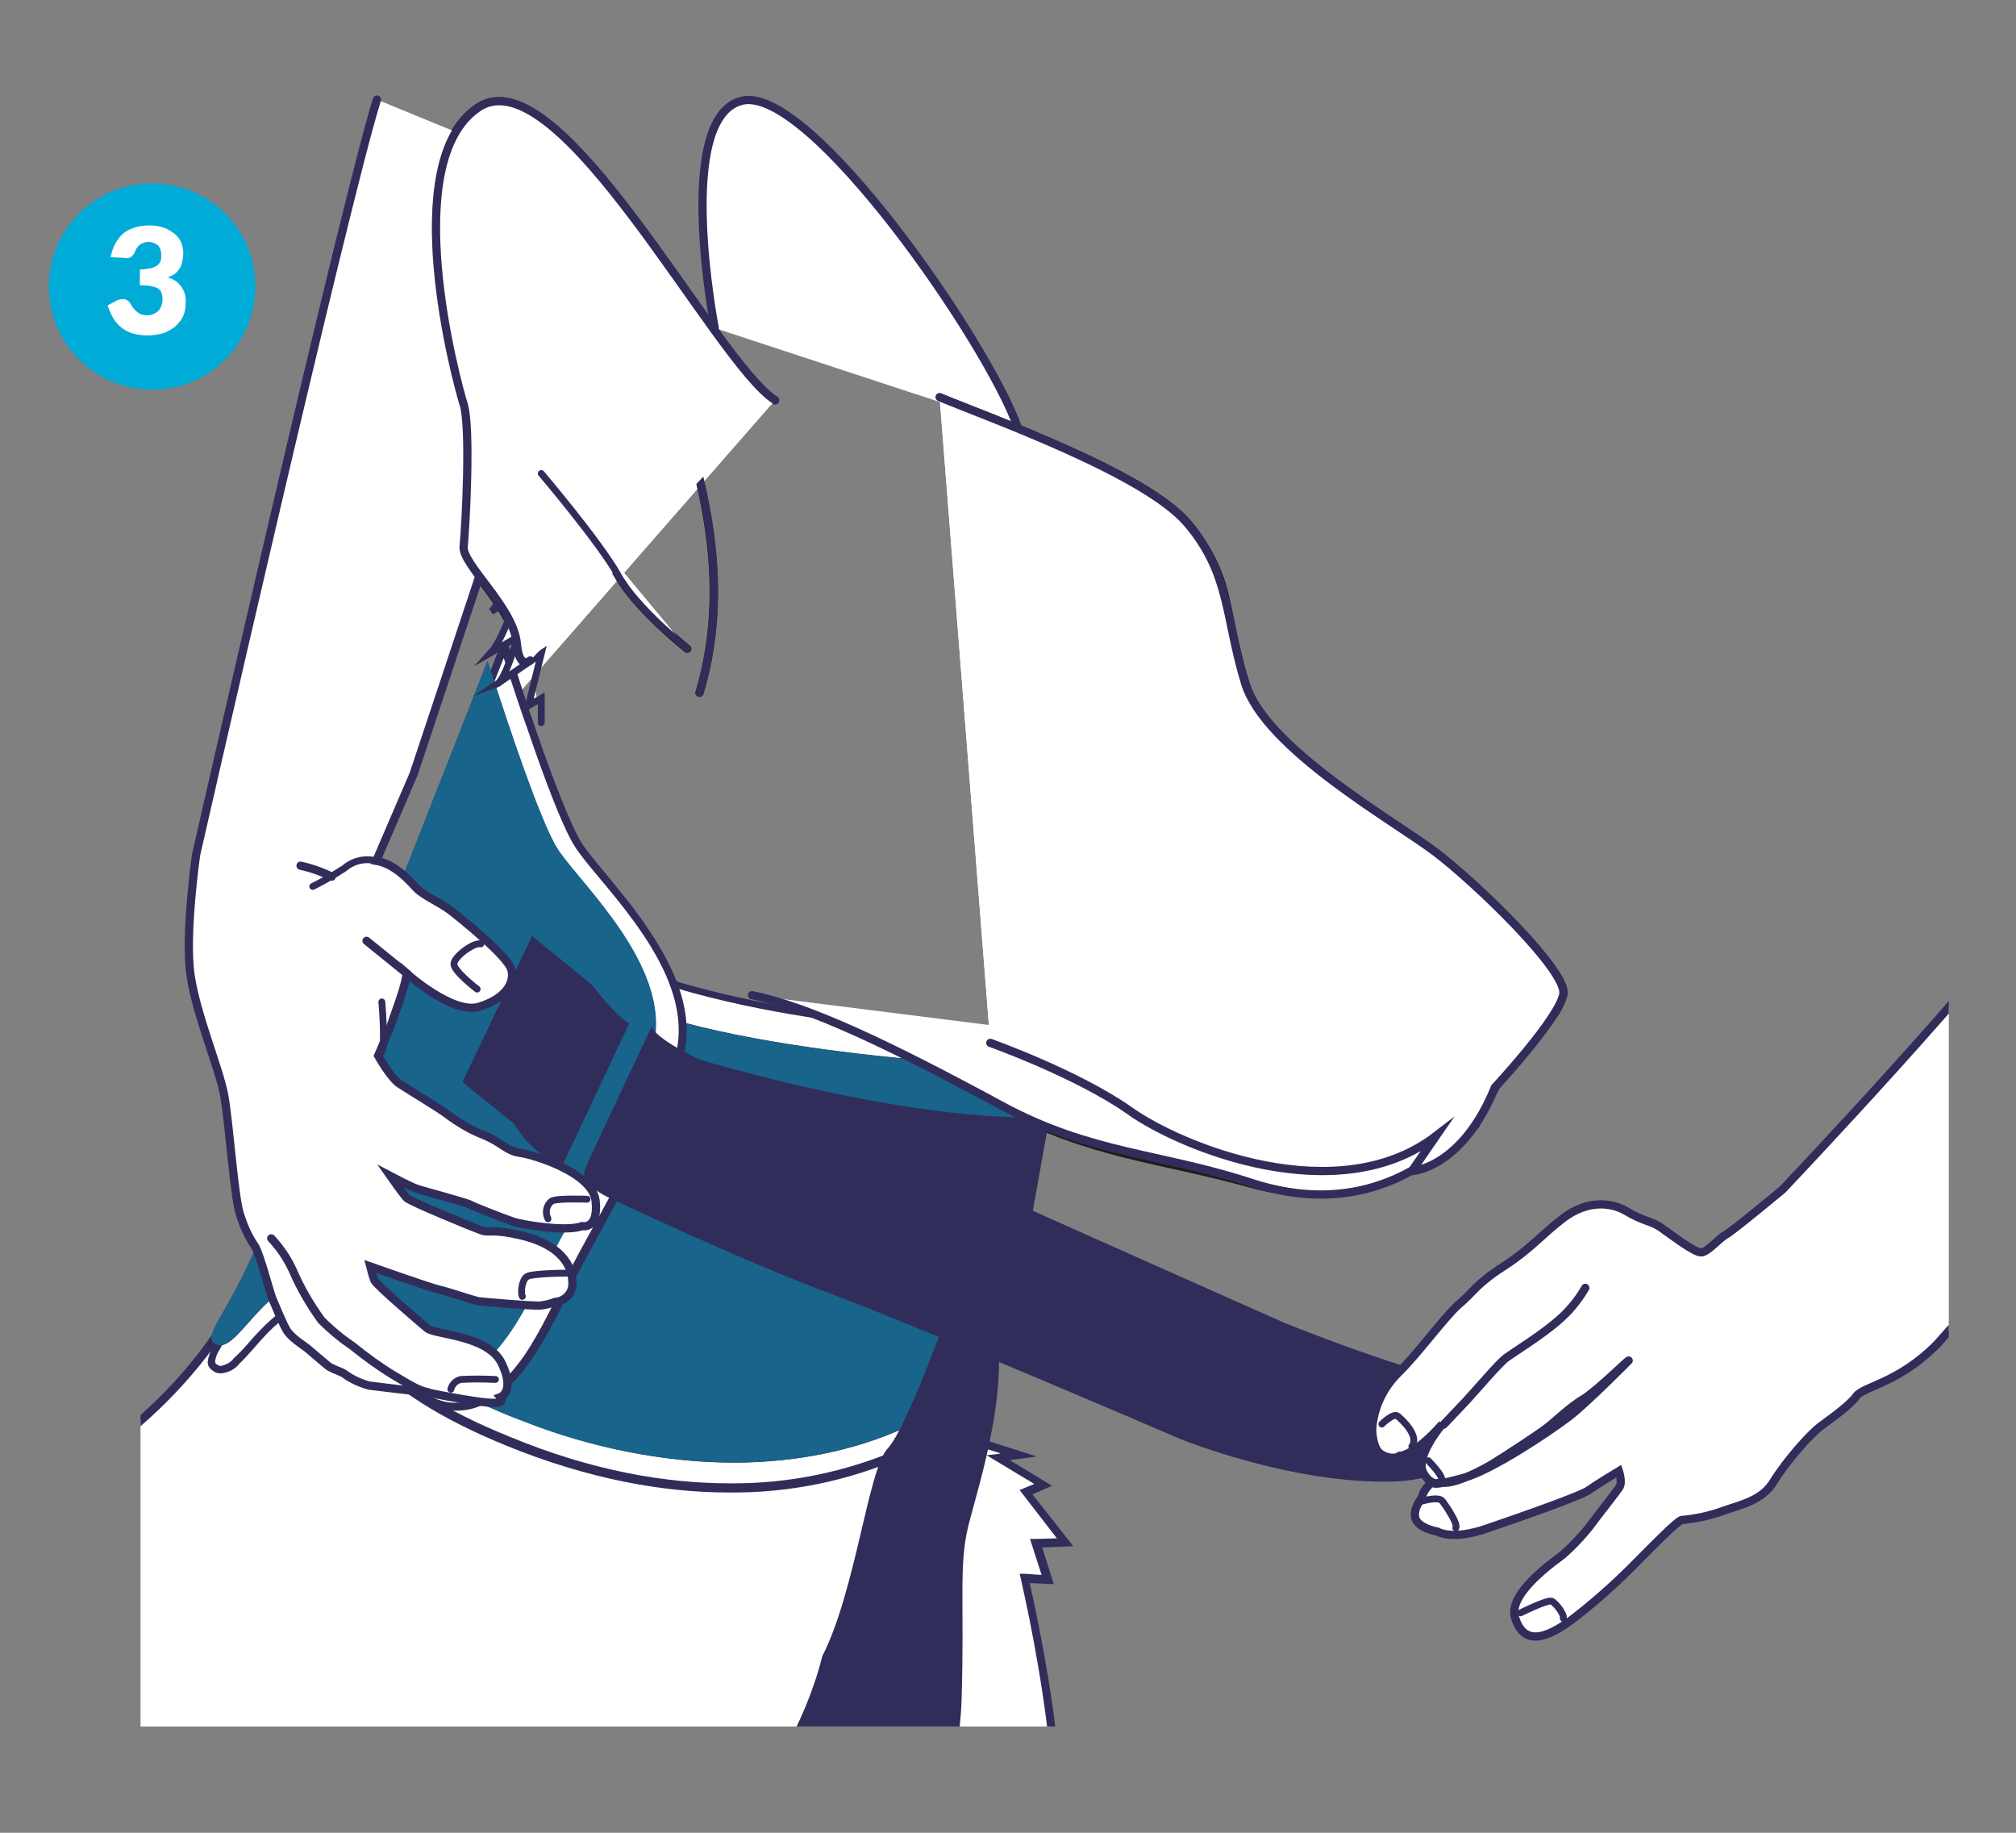 <?xml version="1.0" encoding="UTF-8"?> <!-- Generator: Adobe Illustrator 24.2.3, SVG Export Plug-In . SVG Version: 6.00 Build 0) --> <svg xmlns="http://www.w3.org/2000/svg" xmlns:xlink="http://www.w3.org/1999/xlink" version="1.1" id="Livello_3" x="0px" y="0px" viewBox="0 0 330 300" style="enable-background:new 0 0 330 300;" xml:space="preserve"><rect x="0" y="0" width="330" height="300" fill="#808080" stroke="none"/> <style type="text/css"> .st0{clip-path:url(#SVGID_2_);} .st1{fill:#FFFFFF;} .st2{fill:#312D5A;} .st3{fill:none;stroke:#312D5A;stroke-width:1.12;stroke-linecap:round;stroke-miterlimit:10;} .st4{clip-path:url(#SVGID_4_);} .st5{fill:#1D1D1B;} .st6{fill:none;stroke:#312D5A;stroke-width:1.35;stroke-linecap:round;stroke-miterlimit:10;} .st7{fill:none;stroke:#1D1D1B;stroke-width:1.35;stroke-linecap:round;stroke-miterlimit:10;} .st8{clip-path:url(#SVGID_6_);} .st9{fill:#18648B;} .st10{clip-path:url(#SVGID_8_);} .st11{clip-path:url(#SVGID_10_);} .st12{clip-path:url(#SVGID_12_);} .st13{clip-path:url(#SVGID_14_);} .st14{clip-path:url(#SVGID_16_);} .st15{clip-path:url(#SVGID_18_);} .st16{clip-path:url(#SVGID_20_);} .st17{fill:#00ABD7;} </style> <g id="_3"> <g> <defs> <rect id="SVGID_1_" x="23" y="6.5" width="296" height="276.1"></rect> </defs> <clipPath id="SVGID_2_"> <use xlink:href="#SVGID_1_" style="overflow:visible;"></use> </clipPath> <g class="st0"> <path class="st1" d="M-45.9,350.1l8.5-18.3l-4.2,2.3c0,0,14.9-42.5,18.9-45.4h-4c0,0,35.1-34.6,37.3-39.2s0-8,0-8 s20-10.3,30.7-32.7c6.3-13.2,43.9-8.6,74.7-3.8c21.3,3.3,39.4,6.5,41.8,3.8c5.8-6.5,0,26.7,0,26.7l8.9,2.8l-3.3,0.5l7.3,4.5 l-2.8,1.2l6.4,8.2l-4.7,0.1l1.9,6l-3.8-0.2c0,0,5.3,22.5,5.3,37c0,14.5-5.4,54.5-5.4,54.5L-45.9,350.1z"></path> <path class="st2" d="M-45.9,350.1l0.6,0.3l9.3-20.1l-5.9,3.3l0.3,0.6l0.6,0.2c0,0,0.9-2.7,2.4-6.7c2.2-6,5.6-15.1,8.8-23.1 c1.6-3.9,3.2-7.6,4.5-10.3c0.7-1.4,1.3-2.5,1.8-3.4c0.3-0.6,0.7-1.1,1.2-1.6l1.6-1.2h-6v0.6l0.4,0.5c0,0,8.8-8.7,17.9-17.9 c4.5-4.6,9.1-9.4,12.8-13.3c1.8-2,3.4-3.7,4.5-5.1c0.9-1,1.7-2,2.3-3.2c0.7-1.4,1-2.9,1-4.4c0-1.5-0.3-2.9-1.1-4.2l-0.5,0.3 l0.3,0.6c0.1,0,20.2-10.4,31-33c1.4-3,4.6-5.1,9.3-6.4s10.6-1.9,17.3-1.9c14.2,0,31.7,2.4,47.5,4.8c15.8,2.4,29.8,4.8,37.1,4.8 c1.1,0,2.2-0.1,3.2-0.2c0.8-0.1,1.5-0.4,2-0.9c0.2-0.2,0.4-0.4,0.6-0.5l0.2-0.1l0,0l0.2,0.3c0.4,1.3,0.5,2.6,0.5,3.9 c-0.1,4.7-0.6,9.5-1.3,14.2c-0.6,4.7-1.3,8.3-1.3,8.3l-0.1,0.5l6.7,2.1l-0.5,0.1l-1.8,0.2l7.8,4.7l-1.7,0.7l-0.7,0.3l6.1,7.9 l-3.5,0.1h-0.9l1.9,5.9l-2.8-0.2l-0.8,0l0.2,0.8c0,0,0.3,1.4,0.8,3.7c1.5,7,4.4,22.4,4.4,33.1c0,7.2-1.3,20.8-2.7,32.6 c-0.7,5.9-1.3,11.3-1.8,15.3c-0.5,4-0.8,6.5-0.8,6.5l0.6,0.1v-0.6H-45.9V350.1l0.6,0.2L-45.9,350.1v0.6h214.1l0.1-0.5 c0,0,5.4-40,5.4-54.6c0-14.6-5.3-37.1-5.3-37.2l-0.6,0.1v0.6l4.7,0.2l-1.9-6l5.1-0.2l-6.7-8.5l2.1-0.9l1.1-0.5l-6.9-4.2l1.6-0.2 l2.8-0.4l-11.6-3.7l-0.2,0.6l0.6,0.1c0,0,2.6-14.7,2.6-22.8c0-1.2-0.1-2.4-0.3-3.6c-0.1-0.4-0.3-0.8-0.5-1.2 c-0.2-0.4-0.7-0.6-1.1-0.6c-0.7,0.1-1.4,0.5-1.8,1.1c-0.4,0.3-0.8,0.5-1.3,0.5c-1,0.2-2,0.2-3,0.2c-7,0-21.1-2.4-36.9-4.8 s-33.5-4.8-47.8-4.8c-6.8,0-12.9,0.5-17.7,1.9s-8.4,3.6-10.1,7.1c-4.6,9.5-11.1,17.8-19.2,24.6c-2.5,2.2-5.2,4.1-8,5.9 c-1,0.7-1.8,1.1-2.4,1.5l-0.9,0.5l-0.6,0.3l0.4,0.6l0,0c0.6,1,0.9,2.2,0.9,3.4c0,1.3-0.3,2.7-0.9,3.9c-0.6,1-1.3,2-2.2,2.9 C3.7,256.9-5,266-12.8,273.8c-3.9,3.9-7.5,7.6-10.1,10.2s-4.3,4.3-4.3,4.3l-1.1,1.1h5.6v-0.6l-0.4-0.5c-0.9,0.8-1.6,1.9-2.2,3 c-2.8,5.1-7,15.7-10.6,25.1c-3.5,9.4-6.4,17.5-6.4,17.5l-0.5,1.6l4-2.2l-8.1,17.4h1V350.1z"></path> <path class="st3" d="M17.3,269.5c0,0-5.2,15.4-6.9,15.1l3.4-1.8c0,0-3.7,8.6-5.3,10.1l8.8-3.7l-4.4,12.3l6.3-7.4"></path> </g> </g> <g> <defs> <rect id="SVGID_3_" x="7" y="6.5" width="312" height="302.5"></rect> </defs> <clipPath id="SVGID_4_"> <use xlink:href="#SVGID_3_" style="overflow:visible;"></use> </clipPath> <g class="st4"> <path class="st1" d="M241.9,183.7c0,0-15.5,15.9-37,9.9c-15.2-4.3-26.2-4.7-40.8-12.6s-27.3-11-40.9-13.8L241.9,183.7z"></path> <path class="st5" d="M241.4,183.3l-0.5,0.5c-2.3,2.1-12.4,10.6-26.3,10.6c-3.2,0-6.4-0.4-9.6-1.3c-15.3-4.3-26.2-4.7-40.7-12.5 c-14.6-7.9-27.5-11-41.1-13.9c-0.3-0.1-0.7,0.2-0.8,0.5c-0.1,0.3,0.2,0.7,0.5,0.8l0,0c13.6,2.8,26.3,5.9,40.8,13.8 c14.7,7.9,25.8,8.4,40.9,12.6c3.2,0.9,6.6,1.4,9.9,1.4c16.6,0,27.7-11.4,27.7-11.4v-0.9H241.4z"></path> <path class="st1" d="M117,53.7c0,0-6.7-34.4,4.4-37.2s40.4,39.7,45.2,53.5"></path> <path class="st6" d="M117,53.7c0,0-6.7-34.4,4.4-37.2s40.4,39.7,45.2,53.5"></path> <path class="st1" d="M79.5,119.7c0,0,5.7-8.3,5.1-14.3c-0.6-6-9-13-8.8-15.9c0.3-2.9,1.2-19.4,0-23.2 c-1.2-3.8-10.9-39.8,2.4-48.7s38.9,42,48.6,48L79.5,119.7z"></path> <path class="st5" d="M80,120.1c1-1.5,1.8-3,2.6-4.6c1.3-2.6,2.6-6.1,2.7-9.2c0-0.3,0-0.7,0-0.9c-0.3-3.2-2.6-6.5-4.7-9.3 c-1.1-1.4-2.1-2.7-2.8-3.9c-0.6-0.7-1-1.6-1.2-2.5v-0.1c0.2-1.8,0.6-8.9,0.6-14.9c0-3.7-0.1-6.9-0.6-8.6 C75.8,63.9,72,49.9,72,37.4c0-8.3,1.7-15.9,6.6-19.2c0.9-0.6,2-0.9,3.1-0.9c3.1,0,7.1,2.6,11.2,6.7c6.2,6.2,13,15.6,18.9,24.1 c3,4.2,5.8,8.2,8.3,11.3c2.5,3.2,4.6,5.6,6.4,6.7c0.3,0.2,0.7,0.1,0.9-0.2c0.2-0.3,0.1-0.7-0.2-0.9c-2-1.3-5.1-5-8.7-9.8 c-5.3-7.3-11.8-17-18.3-25c-2.9-3.7-6.1-7-9.6-10.1c-3.1-2.6-6.1-4.2-9-4.2c-1.3,0-2.7,0.4-3.8,1.2c-5.6,3.8-7.2,11.8-7.2,20.3 c0,12.8,3.8,26.8,4.5,29.1c0.4,1.3,0.6,4.6,0.6,8.2c0,6-0.4,13-0.6,14.8v0.2c0.2,1.2,0.7,2.3,1.4,3.2c1.2,1.8,2.9,3.9,4.4,6.1 c1.5,2.2,2.7,4.5,2.9,6.5c0,0.3,0,0.6,0,0.9c0,2.8-1.2,6.1-2.5,8.6c-0.6,1.3-1.3,2.4-1.7,3.2c-0.5,0.8-0.8,1.2-0.8,1.2 c-0.2,0.3-0.1,0.7,0.2,0.9C79.4,120.4,79.8,120.3,80,120.1"></path> <path class="st1" d="M88.6,77.5c0,0,9.6,11.3,12.6,16.7c3,5.4,11.3,12,11.3,12"></path> <path class="st7" d="M83.9,24.3c0,0,7.8-0.9,19.6,24.2s16.6,46.1,11,64.9 M88.6,77.5c0,0,9.6,11.3,12.6,16.7 c3,5.4,11.3,12,11.3,12"></path> <path class="st1" d="M162.1,170.7c0,0,14.3,5.1,22.8,11.1c8.4,6,34.2,16.5,50.2,4.1l-4,5.8c0,0,8.2-0.4,13.6-13.7 c0,0,10.6-11.4,11.2-15.3c0.6-3.8-14.2-18.1-20.9-23.2c-6.7-5.1-27.9-16.9-31.2-27.7c-3.3-10.8-2.4-17.8-9.4-26.1 c-7-8.3-33-17.5-40.6-20.7L162.1,170.7z"></path> <path class="st5" d="M161.8,171.3c0,0,0.9,0.3,2.4,0.9c4.4,1.7,14,5.7,20.3,10.2c5.7,4.1,18.8,10,31.9,10c6.7,0,13.4-1.6,19-5.9 L235,186l-0.5-0.4l-4.7,6.8l1.3-0.1c0.2,0,8.7-0.5,14.2-14.2l-0.6-0.2l0.5,0.4c0,0,2.7-2.8,5.4-6.2c1.4-1.7,2.8-3.5,3.9-5.1 c1-1.3,1.7-2.7,2.1-4.2v-0.3c0-1.4-1-3-2.5-5c-4.4-6-13.7-14.7-18.7-18.5c-3.4-2.6-10.3-6.8-16.8-11.7 c-6.5-4.9-12.6-10.5-14.1-15.7c-1.7-5.4-2.3-9.8-3.3-14c-1-4.5-3.2-8.7-6.2-12.3c-3.6-4.3-11.9-8.7-20.3-12.4 c-8.4-3.8-16.8-6.9-20.5-8.4c-0.3-0.1-0.7,0-0.8,0.3c-0.1,0.3,0,0.7,0.3,0.8c0,0,0,0,0,0c3.8,1.6,12.2,4.7,20.5,8.4 c8.3,3.7,16.5,8.1,19.9,12.1c2.9,3.4,4.9,7.5,5.9,11.8c1,4.1,1.7,8.6,3.3,14c1.8,5.7,8,11.3,14.6,16.3c6.6,5,13.6,9.2,16.8,11.7 c4.5,3.6,8.8,7.5,12.8,11.7c2,2,3.9,4.2,5.6,6.5c1.4,1.9,2.3,3.6,2.2,4.3v0.2c-0.4,1.3-1,2.6-1.9,3.7c-1.8,2.6-3.7,5-5.8,7.4 c-1.9,2.2-3.4,3.8-3.4,3.8l-0.1,0.1v0.1c-2.7,6.6-6,9.9-8.6,11.6c-1,0.7-2.1,1.2-3.2,1.5c-0.3,0.1-0.6,0.2-0.9,0.2h-0.2h-0.1v0.6 l0.5,0.3l6.2-9.1l-3.2,2.4c-5.3,4.1-11.7,5.7-18.3,5.7c-12.7,0-25.8-5.9-31.2-9.8c-8.5-6.1-22.9-11.2-22.9-11.2 c-0.3-0.1-0.7,0.1-0.8,0.4C161.3,170.8,161.5,171.1,161.8,171.3"></path> <path class="st1" d="M171.8,174.9c0,0-7.8,48.3-11.4,53.9c-3.7,5.6-32.2,25.4-77.2,7.1s-25.8-40.7-16.3-60 c9.5-19.3,8.7-28.9,33.9-18.2c25.3,10.7,64.3,11.3,64.3,11.3L171.8,174.9z"></path> <path class="st2" d="M171.8,174.9l-0.6-0.1c0,0-0.5,3-1.3,7.6c-1.2,6.9-3,17.4-4.9,26.7c-0.9,4.6-1.9,9-2.8,12.4 c-0.5,2.4-1.3,4.7-2.3,6.9c-1.1,1.8-5.4,5.5-12.3,8.6c-8.9,3.9-18.5,5.9-28.2,5.8c-10.3,0-22.4-2-35.9-7.6 c-10.9-4.4-18-9.1-22.3-13.8s-5.9-9.5-5.9-14.4c0-10.2,7.3-20.9,12.2-30.9c3.4-6.9,5.5-12.6,7.9-16.5c1-1.7,2.3-3.2,3.9-4.3 c1.6-1,3.6-1.6,5.5-1.5c3.6,0,8.7,1.4,15.8,4.4c25.5,10.7,64.5,11.3,64.5,11.3v-0.6l-0.4,0.5l6.7,5.9L171.8,174.9l-0.6-0.1 L171.8,174.9l0.4-0.4l-6.9-6h-0.2c0,0-2.4,0-6.5-0.3c-12.1-0.7-38.8-3.1-57.6-11c-7.2-3-12.3-4.5-16.3-4.5 c-2.2-0.1-4.4,0.5-6.2,1.7c-2.6,1.7-4.3,4.5-6.1,8.1c-1.8,3.6-3.6,8.1-6.1,13.2c-4.8,9.8-12.3,20.6-12.4,31.4 c0,5.2,1.7,10.3,6.2,15.3c4.5,4.9,11.7,9.7,22.7,14.2c13.7,5.6,26,7.7,36.5,7.7c9.9,0.1,19.7-1.9,28.7-5.9c7-3.2,11.3-6.9,12.8-9 c0.7-1.3,1.3-2.7,1.6-4.1c4-13.1,9.9-50.1,9.9-50.1l0.1-0.3l-0.3-0.2L171.8,174.9z"></path> <path class="st2" d="M170.9,179.7c0,0-8.8,42-12.3,46.9c-3.5,4.9-30.3,22.2-72.7,6.1s-24.4-35.7-15.4-52.5s8.1-25.3,31.9-15.9 s69.7,10.5,69.7,10.5L170.9,179.7z"></path> <path class="st2" d="M102.4,168.1l1.1-2c0.2,0.2,4.8,2.6,4.8,3.2c-0.4,1.3-0.9,2.6-1.4,3.9l2.6,1.3c0,0,2.7-5.4,2.1-6.3 s-7.5-5.7-9.1-5.5c-1.6,0.1-2.4,3.6-2.4,3.6L102.4,168.1z"></path> <path class="st2" d="M91.9,187.4c0,0-1.8,2.1-1.5,3.5c0.4,3.1,3.2,5.3,6.3,5.2c1.1,0,3.4-3.4,3.4-3.4l-2.7-1.7 c0,0-1.3,2.8-2.6,2.3c-0.9-0.5-1.6-1.3-1.9-2.3c-0.1-0.9,1.3-2.6,1.3-2.6L91.9,187.4z"></path> <path class="st2" d="M87.9,198.8l1.1-2c0.2,0.2,4.8,2.6,4.8,3.2s-11,21.6-11,21.6l2.8,1.7c0,0,12.1-23.5,11.5-24.4 s-7.5-5.7-9.1-5.5c-1.6,0.1-2.4,3.6-2.4,3.6L87.9,198.8z"></path> <path class="st2" d="M77.3,218.1c0,0-1.8,2.1-1.5,3.5c0.4,3.1,3.2,5.3,6.3,5.1c1.1,0,3.4-3.4,3.4-3.4l-2.7-1.7 c0,0-1.3,2.8-2.6,2.3c-0.9-0.5-1.6-1.3-1.9-2.3c-0.1-0.9,1.3-2.6,1.3-2.6L77.3,218.1z"></path> <path class="st2" d="M63.5,207.3l12.3-23.5l9.6,8.5c0,0,3.4,5,5.7,6.4l-11.8,22.9c-3.2-1.5-5.8-4-7.6-7.1L63.5,207.3z"></path> <path class="st2" d="M49.9,200c0,0,0.6,0.3,1.5,0.9c1,0.7,2,1.4,3,2.2c1.9,1.7,3.9,3.2,6,4.6l0.7-0.2l-0.2-0.7 c-2.1-1.3-4-2.8-5.8-4.5c-1.4-1.3-3-2.4-4.6-3.3l-0.7,0.2L49.9,200z"></path> <path class="st2" d="M55.1,190.4h0.1h0.5c1.2,0,4,0.3,8.1,2.6l0.7-0.2l-0.2-0.7c-4.2-2.4-7.3-2.7-8.6-2.7c-0.3,0-0.5,0-0.8,0 c-0.3,0-0.5,0.3-0.4,0.6C54.5,190.3,54.8,190.5,55.1,190.4"></path> <path class="st2" d="M62.6,172.7c-1-1.5-2.1-2.9-3.3-4.3c-1.3-1.5-2.4-2.7-2.4-2.7h-0.8v0.7c0,0,1.1,1.2,2.4,2.6 c1.2,1.3,2.2,2.7,3.2,4.1l0.7,0.2L62.6,172.7z"></path> <path class="st2" d="M57.4,160.6c0,0,2.9,9.4,4.2,12.6c0.1,0.3,0.4,0.4,0.7,0.3c0,0,0,0,0,0c0.3-0.1,0.4-0.4,0.3-0.7c0,0,0,0,0,0 c-0.6-1.6-1.7-4.7-2.5-7.4c-0.9-2.7-1.6-5.1-1.6-5.1c-0.1-0.3-0.4-0.4-0.7-0.3C57.5,160.1,57.4,160.3,57.4,160.6"></path> </g> </g> <g> <defs> <path id="SVGID_5_" d="M112.3,168.6c0,2.1-0.4,4.1-1.1,6c-5.6,14.5-13.7,27.5-17.2,34.7c-1.7,3.5-4.1,8.8-7.2,13.3 c-2.2,3.1-4.7,5.9-7.8,7.3c2.1,0.9,4.3,1.9,6.8,2.8c10.9,4.3,22.5,6.6,34.2,6.7c22.4,0,36.1-9.4,38.5-12.8 c3.5-4.9,12.3-46.9,12.3-46.9l1.2-4.9h-0.2h-1.2c-6.8-0.2-36.6-1.6-58.4-7.3C112.2,167.9,112.2,168.3,112.3,168.6"></path> </defs> <clipPath id="SVGID_6_"> <use xlink:href="#SVGID_5_" style="overflow:visible;"></use> </clipPath> <g class="st8"> <rect x="79" y="167.5" class="st9" width="93" height="72"></rect> </g> </g> <g> <defs> <rect id="SVGID_7_" x="7" y="6.5" width="312" height="302.5"></rect> </defs> <clipPath id="SVGID_8_"> <use xlink:href="#SVGID_7_" style="overflow:visible;"></use> </clipPath> <g class="st10"> <path class="st6" d="M83.9,24.3c0,0,7.8-0.9,19.6,24.2s16.7,46.1,11,64.9"></path> <path class="st1" d="M74.7,230.7h-0.6c-5.1-0.3-9.6-5.2-13.6-9.6c-3.4-3.7-6.6-7.2-9.6-7.2l-0.8,0.1c-3.6,0.8-6.5,4.1-8.9,6.7 c-2,2.3-3.6,4-5.1,4l-0.7-0.1c-0.5-0.2-1-0.5-1.2-1c-0.4-1.1,0.5-2.5,2.1-5.4c2.7-4.6,5-9.4,7-14.4c6.2-15.4,38.4-97.4,38.8-98.2 l0.4-1l0.3,1.1c0.1,0.3,8.2,26.2,12,32.3c1.2,1.8,2.6,3.5,4,5.1c6.6,8,16.6,20,12.2,31.6c-4,10.4-9.4,20.2-13.2,27.3 c-1.6,2.8-2.9,5.3-3.9,7.4c-0.3,0.7-0.7,1.4-1.1,2.2C89,219.1,83.5,230.7,74.7,230.7L74.7,230.7z"></path> <path class="st1" d="M82.5,105.7c0,0,8.2,26.2,12,32.4c3.8,6.2,21.7,21.9,16.1,36.3C105,188.9,97,201.9,93.4,209 c-3.5,7-9.3,21.2-18.7,21.2h-0.6c-9.3-0.6-16.5-16.8-23.2-16.8c-0.3,0-0.6,0-0.8,0.1c-6.6,1.4-10.8,10.8-14,10.8l-0.5-0.1 c-3.2-1.2,1.9-4.7,8.2-20.3S82.5,105.7,82.5,105.7"></path> <path class="st2" d="M81.9,105.9c0,0,2,6.6,4.6,13.9c2.5,7.3,5.5,15.4,7.5,18.6c1.7,2.8,6,7.2,9.9,12.6s7.2,11.5,7.2,17.6 c0,1.9-0.3,3.8-1,5.5c-5.5,14.4-13.6,27.3-17.2,34.6c-1.8,3.5-4.1,8.8-7.1,13.2c-3,4.3-6.7,7.7-11.1,7.7v0.6v-0.6h-0.6v0.6v-0.6 c-4.3-0.2-8.4-4.3-12.1-8.4c-1.7-2-3.6-3.9-5.5-5.7c-1.8-1.6-3.6-2.7-5.6-2.7c-0.3,0-0.6,0-0.9,0.1c-3.6,0.8-6.3,3.6-8.6,6.1 c-1.1,1.3-2.2,2.5-3.1,3.3c-0.5,0.7-1.3,1.1-2.2,1.3v0.6l0.1-0.6l-0.5-0.1l-0.1,0.6l0.2-0.6c-0.2-0.1-0.4-0.2-0.5-0.3l-0.1-0.3 c0.1-0.7,0.3-1.3,0.7-1.9c1.4-2.7,4.7-7.8,8.5-17c6.3-15.5,38.8-98.2,38.8-98.2c0.1-0.3,0-0.7-0.4-0.8c-0.3-0.1-0.7,0-0.8,0.4 c0,0-2,5.2-5.2,13.2c-9.5,24-28.9,73.4-33.6,85c-1.8,4.6-4,9-6.4,13.3c-0.8,1.5-1.5,2.7-2,3.6c-0.4,0.7-0.7,1.6-0.8,2.4 c0,0.4,0.1,0.8,0.4,1.1c0.3,0.3,0.6,0.5,1,0.7h0l0.6,0.1h0.1h0.1c1.2-0.1,2.3-0.7,3-1.6c1.5-1.4,3.1-3.5,4.9-5.3 c1.8-1.8,3.9-3.4,6.2-3.8l0.7-0.1c1.4,0,3,0.9,4.7,2.4c2.6,2.2,5.3,5.7,8.4,8.7c3,3,6.4,5.5,10.1,5.8l0,0h0.6l0,0 c5,0,9-3.8,12.1-8.2c3.1-4.5,5.5-9.8,7.2-13.3c3.6-7.1,11.6-20.2,17.2-34.7c0.7-1.9,1.1-4,1.1-6c0-6.6-3.6-12.9-7.5-18.4 c-3.9-5.4-8.2-9.9-9.8-12.5c-1.8-3-4.9-11.1-7.4-18.4c-1.3-3.7-2.4-7.1-3.2-9.7s-1.3-4.2-1.3-4.2c-0.1-0.3-0.5-0.5-0.8-0.3 C82,105.3,81.9,105.6,81.9,105.9"></path> <path class="st2" d="M79.8,108.2c0,0,7.7,24.8,11.3,30.6s20.5,20.7,15.2,34.3c-5.2,13.6-12.8,25.9-16.2,32.7 c-3.3,6.6-8.8,20-17.7,20H72c-8.8-0.6-15.6-15.9-21.9-15.9c-0.3,0-0.5,0-0.8,0.1c-6.2,1.3-10.2,10.2-13.2,10.2l-0.5-0.1 c-3.1-1.2,1.8-4.5,7.7-19.2S79.9,108.2,79.8,108.2"></path> <path class="st9" d="M79.8,108.2c0,0-10.9,27.8-21,53.3l-0.6,1.6c-0.4,0.9-0.8,1.9-1.1,2.9c-0.2,0.4-0.3,0.7-0.4,1.1 c-6,15.1-11.3,28.6-13.4,33.9c-4.7,11.6-8.7,16.1-8.7,18c0,0.5,0.3,0.9,0.9,1.1l0.5,0.1c3,0,7-8.8,13.2-10.2 c0.3-0.1,0.5-0.1,0.8-0.1c6.4,0,13.1,15.3,21.9,15.9h0.6c8.8,0,14.4-13.4,17.7-20c3.4-6.8,11-19.1,16.2-32.7c0.7-1.7,1-3.6,1-5.5 c0-11.9-13.1-23.8-16.2-28.8c-2.8-4.5-8-20.3-10.3-27.3c-0.2-0.8-0.5-1.4-0.6-1.9L79.8,108.2"></path> <path class="st1" d="M83.6,90.5c0,0-1.2,8-3.2,9.6l4.3-2.6c0,0-2.4,7.2-4.3,9.3l4.3-2.5c0,0-2,7.2-3.4,7.7l7.3-5l-2.1,8.5 l2.1-1.2v4"></path> <path class="st3" d="M83.6,90.5c0,0-1.2,8-3.2,9.6l4.3-2.6c0,0-2.4,7.2-4.3,9.3l4.3-2.5c0,0-2,7.2-3.4,7.7l7.3-5l-2.1,8.5 l2.1-1.2v4"></path> <path class="st1" d="M61.7,16.3c-5.4,17.3-29.6,123.6-29.6,123.6s-1.9,13.2-0.9,19.8c1,6.6,4.7,15.2,5.5,19.6s1.6,16.1,2.5,19.2 c0.6,2,1.4,3.9,2.6,5.6c0.9,1.7,2.4,7.6,2.8,8.5c0.4,0.9,1.6,3.9,2.3,5.1s2.6,2.4,3.4,3c0.8,0.7,2.6,2.2,3.3,2.8s2.3,1,2.8,1.4 c1.2,0.9,2.6,1.5,4,1.9c1.6,0.2,9.9,1.2,9.9,1.2s10.5,2.2,11.6,1.5c0.4-0.3,0-0.8,0-0.8s2.5-0.9,0.2-5.6 c-2.3-4.6-11-4.6-12.2-5.7c-1.2-1-8.1-6.9-8.6-7.8c-0.3-0.8-0.5-1.5-0.7-2.3c0,0,9.9,3.5,11.3,3.8s5.7,1.8,6.5,1.9 c0.8,0.1,8.8,0.8,10.1,0.7c0.8-0.1,1.6-0.3,2.4-0.6c1.6-0.1,2.9-1.5,2.8-3.1c0,0,0,0,0,0c0-3-2.1-6.1-7.7-7.6 c-5.5-1.4-5.8-0.5-7.2-1c-1.4-0.5-11.6-4.7-12.2-5.3c-0.6-0.6-2.7-3.6-2.7-3.6s3.6,1.9,4.4,2.1c0.8,0.3,8,2.2,8.7,2.6 c0.7,0.4,5.9,2.4,7.1,2.8c1.2,0.4,8.4,1.7,11.2,0.7c0,0,2.7,0.6,2.2-4.1s-10.2-7.6-12.4-7.9c-2.2-0.3-2.8-1.6-5.9-2.9 c-2.1-0.8-4.1-2-6-3.4c-1.1-0.9-6.3-4-7.8-5s-3.5-4.6-3.5-4.6s2-4.6,2.2-5.3c0.2-0.7,2.6-6.9,2.4-8.2c0,0,7.6,6.8,11.9,5.5 c4.3-1.3,5.9-3.9,5.3-6.1c-0.6-2.2-8.3-8.4-10-9.7c-1.7-1.3-4.6-2.5-5.7-3.8c-1.2-1.3-3.5-3.8-6.4-4.3l6.1-14.2 c0,0,30.4-91.1,31-95.2"></path> <path class="st6" d="M61.7,16.3c-5.4,17.3-29.6,123.6-29.6,123.6s-1.9,13.2-0.9,19.8c1,6.6,4.7,15.2,5.5,19.6s1.6,16.1,2.5,19.2 c0.6,2,1.4,3.9,2.6,5.6c0.9,1.7,2.4,7.6,2.8,8.5c0.4,0.9,1.6,3.9,2.3,5.1s2.6,2.4,3.4,3c0.8,0.7,2.6,2.2,3.3,2.8s2.3,1,2.8,1.4 c1.2,0.9,2.6,1.5,4,1.9c1.6,0.2,9.9,1.2,9.9,1.2s10.5,2.2,11.6,1.5c0.4-0.3,0-0.8,0-0.8s2.5-0.9,0.2-5.6 c-2.3-4.6-11-4.6-12.2-5.7c-1.2-1-8.1-6.9-8.6-7.8c-0.3-0.8-0.5-1.5-0.7-2.3c0,0,9.9,3.5,11.3,3.8s5.7,1.8,6.5,1.9 c0.8,0.1,8.8,0.8,10.1,0.7c0.8-0.1,1.6-0.3,2.4-0.6c1.6-0.1,2.9-1.5,2.8-3.1c0,0,0,0,0,0c0-3-2.1-6.1-7.7-7.6 c-5.5-1.4-5.8-0.5-7.2-1c-1.4-0.5-11.6-4.7-12.2-5.3c-0.6-0.6-2.7-3.6-2.7-3.6s3.6,1.9,4.4,2.1c0.8,0.3,8,2.2,8.7,2.6 c0.7,0.4,5.9,2.4,7.1,2.8c1.2,0.4,8.4,1.7,11.2,0.7c0,0,2.7,0.6,2.2-4.1s-10.2-7.6-12.4-7.9c-2.2-0.3-2.8-1.6-5.9-2.9 c-2.1-0.8-4.1-2-6-3.4c-1.1-0.9-6.3-4-7.8-5s-3.5-4.6-3.5-4.6s2-4.6,2.2-5.3c0.2-0.7,2.6-6.9,2.4-8.2c0,0,7.6,6.8,11.9,5.5 c4.3-1.3,5.9-3.9,5.3-6.1c-0.6-2.2-8.3-8.4-10-9.7c-1.7-1.3-4.6-2.5-5.7-3.8c-1.2-1.3-3.5-3.8-6.4-4.3l6.1-14.2 c0,0,30.4-91.1,31-95.2"></path> <path class="st3" d="M51.2,145.1c1.8-0.9,3.5-1.9,5.2-3c1.5-1.3,3.6-1.7,5.5-1.1"></path> <path class="st6" d="M49.2,141.7c1.8,0.4,3.5,1,5.1,1.8 M44.4,202.7c1.5,1.6,2.7,3.4,3.6,5.4c1.2,2.8,2.8,5.5,4.6,8 c1.6,1.6,3.3,3,5.2,4.3c2.1,1.7,4.3,3.3,6.6,4.7c2.4,1.4,4,2.5,5.7,2.8"></path> <path class="st3" d="M78.1,161.9c0,0-3.8-2.9-3.8-4.1s3.3-3.6,4.4-3.3 M89.7,199.5c-0.5-1-0.3-2.2,0.6-2.9 c0.9-0.5,5.8-0.3,5.8-0.3 M85.5,212.2c-0.3-0.5-0.1-2.6,0.7-3.2s6.5-0.6,6.5-0.6 M62.5,164c0,0,0.6,6.7,0,8.2"></path> <path class="st2" d="M107.2,171.2c0,0,37.5,12.5,64.6,11.7l-4.1,22.9c0,0-49.8-7.2-71.5-12.5L107.2,171.2z"></path> <path class="st3" d="M73.8,227.4c0.2-0.8,0.8-1.4,1.6-1.6c1.9-0.1,3.8-0.1,5.7,0"></path> <path class="st2" d="M106.7,168c0,0-0.1,1.2,5,4c5.1,2.8,36.6,17.8,36.6,17.8s18.4,7.4,19.9,8c1.5,0.7,42.2,18.8,42.2,18.8 s22.6,9.1,30.6,9.7s3.8,15.7-12.9,16.2c-16.7,0.5-35-7-35-7s-43.2-18.6-57.8-24c-14.5-5.4-35.9-15.6-35.9-15.6s-4.4-2-3.7-4.3 C96.5,189.4,106.7,168,106.7,168"></path> <path class="st2" d="M75.7,177.1l11.4-23.9l9.9,8.1c0,0,3.6,4.9,6,6.2l-11,23.4c-3.2-1.4-6-3.8-7.8-6.9L75.7,177.1z"></path> <path class="st1" d="M244.7,178.2c0,0-13.1,24.2-39.9,15.4c-15-4.9-26.2-4.7-40.8-12.6c-18.3-9.9-31.5-16.2-40.9-18.1"></path> <path class="st6" d="M244.7,178.2c0,0-13.1,24.2-39.9,15.4c-15-4.9-26.2-4.7-40.8-12.6c-18.3-9.9-31.5-16.2-40.9-18.1"></path> <path class="st1" d="M162.1,170.7c0,0,14.3,5.1,22.8,11.1c8.4,6,34.1,16.5,50.2,4.1l-4,5.8c0,0,8.2-0.4,13.6-13.7 c0,0,10.6-11.4,11.2-15.3c0.6-3.8-14.2-18.1-20.9-23.2c-6.7-5.1-27.9-16.9-31.2-27.7c-3.3-10.8-2.4-17.8-9.4-26.1 c-7-8.3-33-17.5-40.6-20.7"></path> </g> </g> <g> <defs> <rect id="SVGID_9_" x="23" y="6.5" width="296" height="276.1"></rect> </defs> <clipPath id="SVGID_10_"> <use xlink:href="#SVGID_9_" style="overflow:visible;"></use> </clipPath> <g class="st11"> <path class="st6" d="M60,154c0,0,5.2,4.2,6.8,5.5 M162.1,170.7c0,0,14.3,5.1,22.8,11.1c8.4,6,34.1,16.5,50.2,4.1l-4,5.8 c0,0,8.2-0.4,13.6-13.7c0,0,10.6-11.4,11.2-15.3c0.6-3.8-14.2-18.1-20.9-23.2c-6.7-5.1-27.9-16.9-31.2-27.7 c-3.3-10.8-2.4-17.8-9.4-26.1c-7-8.3-33-17.5-40.6-20.7"></path> <path class="st1" d="M332.5,147.7c-4.7,9-40.7,47-40.7,47s-8.3,6.9-9.3,7.4c-1,0.5-2.9,2.8-4,2.9c-1.1,0.1-5.2-3.1-6.8-4.2 c-1.6-1-2.7-0.9-5.4-2.5c-2.7-1.6-6.5-1.8-10.3,1c-3.8,2.9-5.4,5.1-9.9,8s-4.9,4.2-7.3,6.2c-2.3,2-6.7,8.1-10,11.3 c-2.5,2.5-4,5.8-4.2,9.3c0.1,1.5,0.4,3.1,1.3,3.8c0.9,0.7,2.4,1,3.2,0.4c0,0,2.3,0.1,7-5.2c0,0-4.6,5.4-3.1,8 c0.3,0.6,0.8,1.2,1.4,1.5c0,0-1.6,1.4-1.6,2.5c0,0-1.6,1.8-1.1,3.5c0.6,1.6,3.6,2.1,3.6,2.1s2.3,1.5,8.1-0.5 c5.8-2,15.3-5.3,16.7-6.3c1.4-1,4.9-3.1,4.9-3.1s0.6,1.8,0.1,2.6c-0.5,0.8-3.3,4.3-5,6.6c-1.3,1.6-2.7,3.1-4.3,4.5 c-0.7,0.6-9.1,6.2-7.8,10.3c1.3,4.1,4.4,4.2,10.1-0.3c3.7-2.9,7.1-6,10.4-9.4c2.1-2.1,6.2-6.3,6.8-6.3c2.3-0.2,4.6-0.7,6.8-1.5 c3.1-1.1,6.4-1.7,8.3-4.9c1.9-3.1,5.8-7.6,7.7-9s4.6-3.3,5.8-4.9c1.2-1.6,6.9-2.1,13.2-8.5c0,0,30.5-34.4,42.8-48"></path> <path class="st6" d="M266.6,222.7c0,0-6.8,6.9-9.8,9.2s-12.5,8.7-17.2,10s-4.9,0.9-4.9,0.9l2-0.1c2-0.1,5.7-1.9,7.8-3.2 s7-4.5,8.6-5.7c1.6-1.2,3.7-3.4,6.4-5C262.1,227,266.5,222.6,266.6,222.7 M259.5,210.8c-1.2,2.1-2.8,4-4.6,5.5 c-2.8,2.4-7.2,5.1-8.4,6c-1.2,0.9-5.1,5.5-6.5,7l-3.7,3.9 M332.5,147.7c-4.7,9-40.7,47-40.7,47s-8.3,6.9-9.3,7.4 c-1,0.5-2.9,2.8-4,2.9c-1.1,0.1-5.2-3.1-6.8-4.2c-1.6-1-2.7-0.9-5.4-2.5c-2.7-1.6-6.5-1.8-10.3,1c-3.8,2.9-5.4,5.1-9.9,8 s-4.9,4.2-7.3,6.2c-2.3,2-6.7,8.1-10,11.3c-2.5,2.5-4,5.8-4.2,9.3c0.1,1.5,0.4,3.1,1.3,3.8c0.9,0.7,2.4,1,3.2,0.4 c0,0,2.3,0.1,7-5.2c0,0-4.6,5.4-3.1,8c0.3,0.6,0.8,1.2,1.4,1.5c0,0-1.6,1.4-1.6,2.5c0,0-1.6,1.8-1.1,3.5c0.6,1.6,3.6,2.1,3.6,2.1 s2.3,1.5,8.1-0.5c5.8-2,15.3-5.3,16.7-6.3c1.4-1,4.9-3.1,4.9-3.1s0.6,1.8,0.1,2.6c-0.5,0.8-3.3,4.3-5,6.6 c-1.3,1.6-2.7,3.1-4.3,4.5c-0.7,0.6-9.1,6.2-7.8,10.3c1.3,4.1,4.4,4.2,10.1-0.3c3.7-2.9,7.1-6,10.4-9.4c2.1-2.1,6.2-6.3,6.8-6.3 c2.3-0.2,4.6-0.7,6.8-1.5c3.1-1.1,6.4-1.7,8.3-4.9c1.9-3.1,5.8-7.6,7.7-9s4.6-3.3,5.8-4.9c1.2-1.6,6.9-2.1,13.2-8.5 c0,0,30.5-34.4,42.8-48"></path> </g> </g> <g> <defs> <rect id="SVGID_11_" x="7" y="6.5" width="312" height="302.5"></rect> </defs> <clipPath id="SVGID_12_"> <use xlink:href="#SVGID_11_" style="overflow:visible;"></use> </clipPath> <g class="st12"> <path class="st3" d="M248.9,264c0,0,4.4-2.2,5.1-1.9c0.7,0.3,2.1,2.2,1.9,2.8 M232.8,245.7c0,0,2.7-0.8,3.3,0 c0.6,0.8,2.6,3.7,2.2,4.4 M233.8,239.1c0,0,2.3,2.3,2.2,3.1 M226.2,233.1c0,0,1.9-1.9,2.6-1.3c0.7,0.6,3.6,3.2,2.3,5"></path> </g> </g> <g> <defs> <rect id="SVGID_13_" x="23" y="6.5" width="296" height="276.1"></rect> </defs> <clipPath id="SVGID_14_"> <use xlink:href="#SVGID_13_" style="overflow:visible;"></use> </clipPath> <g class="st13"> <path class="st1" d="M86.8,108.1c0,0-1.8,1.7-2.2-2.8c-0.6-6-9.1-13-8.7-15.9c0.3-2.9,1.2-19.4,0-23.2 c-1.2-3.8-10.9-39.7,2.4-48.6s38.9,41.9,48.6,47.9"></path> <path class="st6" d="M86.8,108.1c0,0-1.8,1.7-2.2-2.8c-0.6-6-9.1-13-8.7-15.9c0.3-2.9,1.2-19.4,0-23.2 c-1.2-3.8-10.9-39.7,2.4-48.6s38.9,41.9,48.6,47.9"></path> </g> </g> <g> <defs> <rect id="SVGID_15_" x="7" y="6.5" width="312" height="302.5"></rect> </defs> <clipPath id="SVGID_16_"> <use xlink:href="#SVGID_15_" style="overflow:visible;"></use> </clipPath> <g class="st14"> <path class="st1" d="M88.6,77.5c0,0,9.6,11.3,12.6,16.7s11.3,12,11.3,12"></path> <path class="st3" d="M88.6,77.5c0,0,9.6,11.3,12.6,16.7s11.3,12,11.3,12"></path> </g> </g> <g> <defs> <rect id="SVGID_17_" x="23" y="6.5" width="296" height="276.1"></rect> </defs> <clipPath id="SVGID_18_"> <use xlink:href="#SVGID_17_" style="overflow:visible;"></use> </clipPath> <g class="st15"> <path class="st2" d="M155.6,213.6c0,0-7.1,20.1-10.3,23.5s-5.2,23.2-10.7,34c-1.4,5.6-3.7,11-6.6,16.1c0,0-2.7,2.4-2.7,12 s-10.9,39.5-12.1,48.8c-1.1,9.4,30.3,0,30.3,0s5.5-28.7,5.5-32.8c0-4.1-1.8-9.6-0.5-12.5c1.4-2.9,8.4-8.6,8.9-24.4 c0.5-15.8-0.5-22,1.1-28.5c1.6-6.5,7.8-24.9,3.6-36.2C158.1,202.4,155.6,213.7,155.6,213.6"></path> </g> </g> <g> <defs> <rect id="SVGID_19_" x="7" y="6.5" width="312" height="302.5"></rect> </defs> <clipPath id="SVGID_20_"> <use xlink:href="#SVGID_19_" style="overflow:visible;"></use> </clipPath> <g class="st16"> <path class="st17" d="M25,63.8c9.3,0,16.8-7.6,16.8-17c0-9.3-7.6-16.8-17-16.8C15.5,30.1,8,37.6,8,46.9C8,56.3,15.6,63.8,25,63.8 C24.9,63.8,25,63.8,25,63.8"></path> <path class="st1" d="M20.2,42.2c0.4,0.1,0.8,0.1,1.2-0.1c0.3-0.2,0.6-0.6,0.7-0.9c0.3-1,1.2-1.6,2.2-1.6c0.6,0,1.1,0.2,1.6,0.6 c0.4,0.5,0.5,1,0.5,1.6c0,0.3,0,0.6-0.1,0.9c-0.1,0.3-0.3,0.5-0.5,0.7c-0.3,0.2-0.7,0.4-1.1,0.5c-0.6,0.1-1.2,0.2-1.8,0.2v2.6 c0.7,0,1.4,0,2.1,0.2c0.4,0.1,0.8,0.2,1.1,0.5c0.2,0.2,0.4,0.5,0.4,0.8c0.1,0.3,0.1,0.7,0.1,1c0,0.3-0.1,0.6-0.2,0.9 c-0.1,0.3-0.3,0.6-0.5,0.8c-0.2,0.2-0.5,0.4-0.8,0.5c-0.3,0.2-0.7,0.2-1.1,0.2c-0.5,0-1-0.1-1.5-0.5c-0.5-0.4-0.9-0.9-1.2-1.5 c-0.2-0.3-0.5-0.5-0.8-0.6c-0.4-0.1-0.8,0-1.2,0.1L17.6,50c0.3,0.8,0.6,1.5,1,2.2c0.4,0.6,0.8,1.1,1.4,1.5 c0.5,0.4,1.1,0.7,1.8,0.9c0.7,0.2,1.5,0.3,2.3,0.3c0.8,0,1.6-0.1,2.4-0.3c0.7-0.2,1.4-0.6,2-1c0.6-0.5,1.1-1.1,1.4-1.7 c0.4-0.8,0.5-1.6,0.5-2.5c0.1-1.9-1.2-3.6-3-4c0.4-0.1,0.8-0.3,1.1-0.5c0.3-0.2,0.6-0.5,0.8-0.8c0.2-0.3,0.4-0.7,0.5-1.1 c0.1-0.5,0.2-1,0.2-1.5c0-0.6-0.1-1.2-0.3-1.7c-0.2-0.6-0.6-1.1-1.1-1.5c-0.5-0.4-1.1-0.8-1.7-1c-0.8-0.3-1.6-0.4-2.4-0.4 c-0.8,0-1.6,0.1-2.3,0.3c-0.7,0.2-1.3,0.5-1.9,0.9c-0.6,0.5-1,1.1-1.4,1.7c-0.4,0.7-0.6,1.5-0.8,2.3L20.2,42.2z"></path> </g> </g> </g> </svg> 